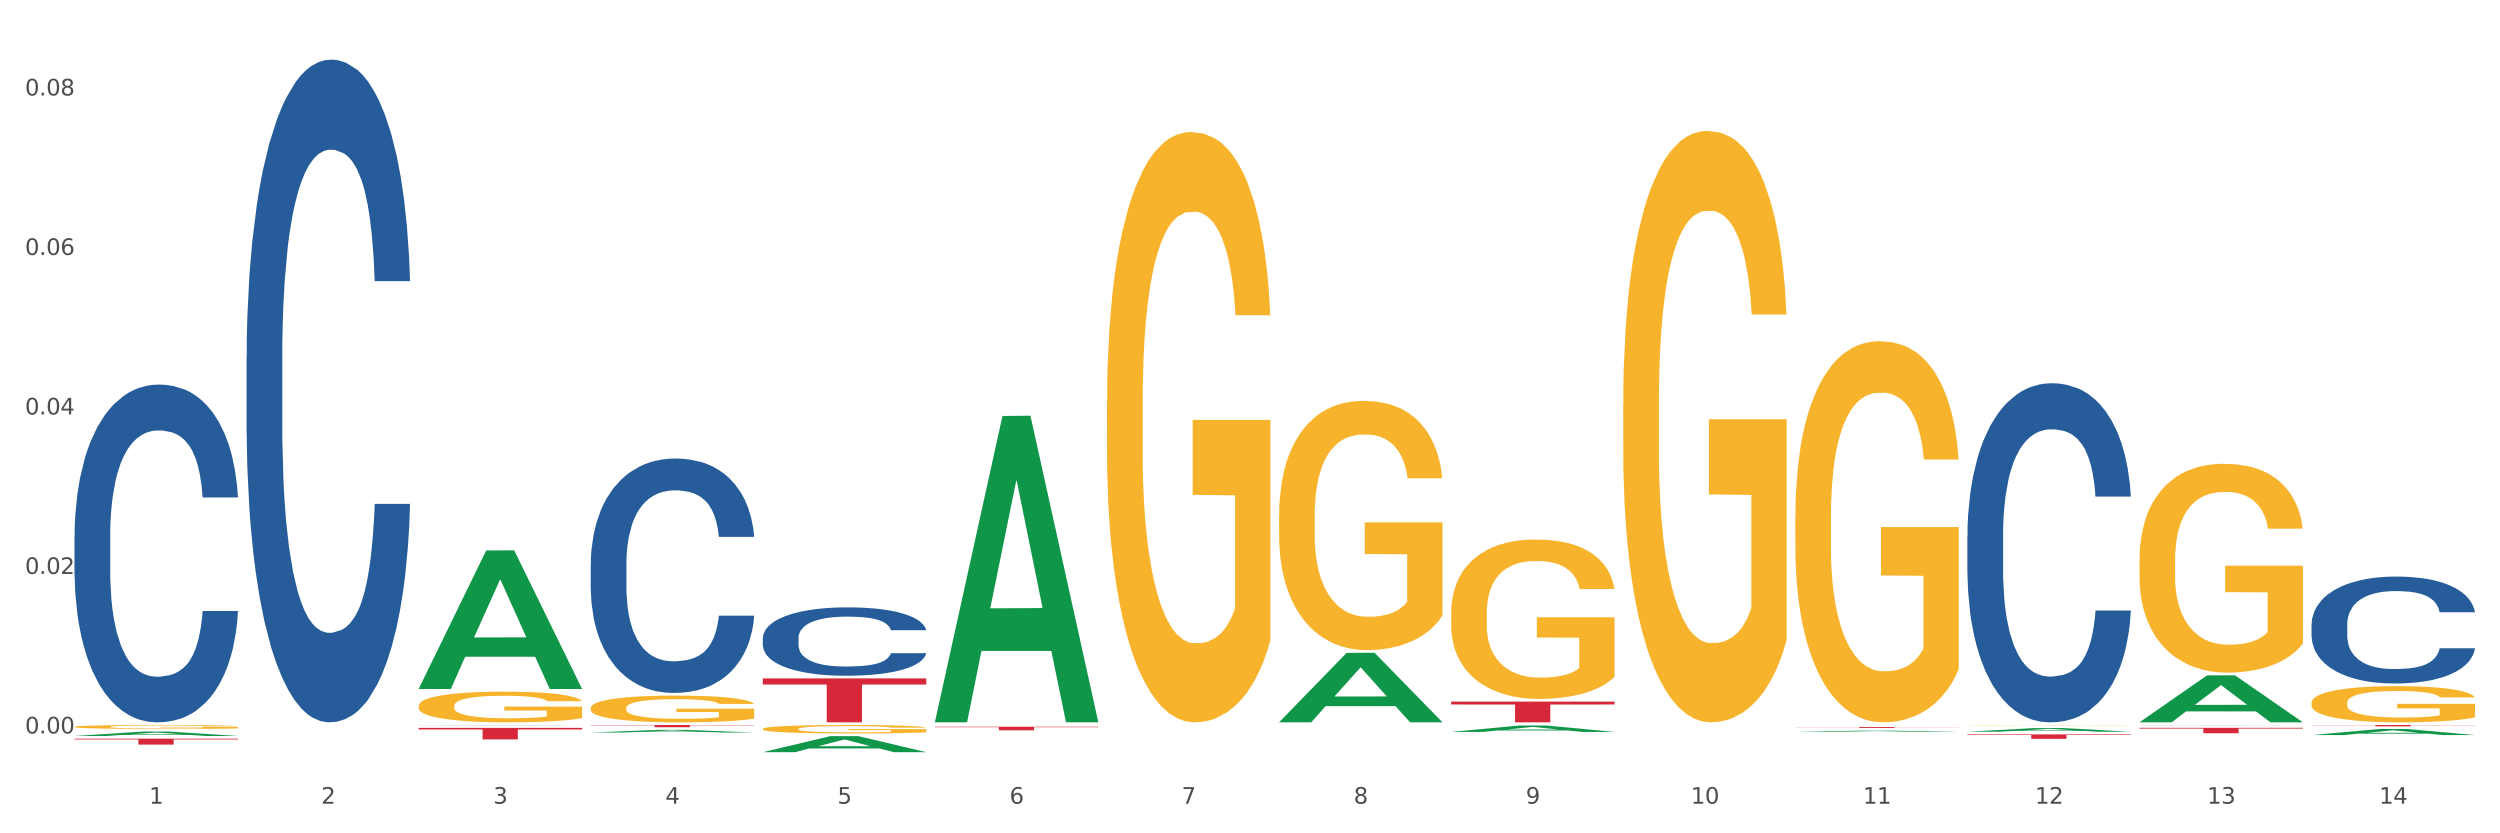 <?xml version="1.0" encoding="utf-8" standalone="no"?>
<!DOCTYPE svg PUBLIC "-//W3C//DTD SVG 1.1//EN"
  "http://www.w3.org/Graphics/SVG/1.1/DTD/svg11.dtd">
<svg xmlns:xlink="http://www.w3.org/1999/xlink" width="1080pt" height="360pt" viewBox="0 0 1080 360" xmlns="http://www.w3.org/2000/svg" version="1.1">
 <rect x="0" y="0" width="1080" height="360" fill="#333333" stroke="none"/>
 <defs>
  <style type="text/css">*{stroke-linejoin: round; stroke-linecap: butt}</style>
 </defs>
 <g id="figure_1">
  <g id="patch_1">
   <path d="M 0 360 
L 1080 360 
L 1080 0 
L 0 0 
z
" style="fill: #ffffff; stroke: #ffffff; stroke-linejoin: miter"/>
  </g>
  <g id="axes_1">
   <g id="matplotlib.axis_1">
    <g id="xtick_1">
     <g id="text_1">
      <!-- 1 -->
      <g style="fill: #4d4d4d" transform="translate(64.432 347.204) scale(0.096 -0.096)">
       <defs>
        <path id="DejaVuSans-31" d="M 794 531 
L 1825 531 
L 1825 4091 
L 703 3866 
L 703 4441 
L 1819 4666 
L 2450 4666 
L 2450 531 
L 3481 531 
L 3481 0 
L 794 0 
L 794 531 
z
" transform="scale(0.016)"/>
       </defs>
       <use xlink:href="#DejaVuSans-31"/>
      </g>
     </g>
    </g>
    <g id="xtick_2">
     <g id="text_2">
      <!-- 2 -->
      <g style="fill: #4d4d4d" transform="translate(138.771 347.204) scale(0.096 -0.096)">
       <defs>
        <path id="DejaVuSans-32" d="M 1228 531 
L 3431 531 
L 3431 0 
L 469 0 
L 469 531 
Q 828 903 1448 1529 
Q 2069 2156 2228 2338 
Q 2531 2678 2651 2914 
Q 2772 3150 2772 3378 
Q 2772 3750 2511 3984 
Q 2250 4219 1831 4219 
Q 1534 4219 1204 4116 
Q 875 4013 500 3803 
L 500 4441 
Q 881 4594 1212 4672 
Q 1544 4750 1819 4750 
Q 2544 4750 2975 4387 
Q 3406 4025 3406 3419 
Q 3406 3131 3298 2873 
Q 3191 2616 2906 2266 
Q 2828 2175 2409 1742 
Q 1991 1309 1228 531 
z
" transform="scale(0.016)"/>
       </defs>
       <use xlink:href="#DejaVuSans-32"/>
      </g>
     </g>
    </g>
    <g id="xtick_3">
     <g id="text_3">
      <!-- 3 -->
      <g style="fill: #4d4d4d" transform="translate(213.109 347.204) scale(0.096 -0.096)">
       <defs>
        <path id="DejaVuSans-33" d="M 2597 2516 
Q 3050 2419 3304 2112 
Q 3559 1806 3559 1356 
Q 3559 666 3084 287 
Q 2609 -91 1734 -91 
Q 1441 -91 1130 -33 
Q 819 25 488 141 
L 488 750 
Q 750 597 1062 519 
Q 1375 441 1716 441 
Q 2309 441 2620 675 
Q 2931 909 2931 1356 
Q 2931 1769 2642 2001 
Q 2353 2234 1838 2234 
L 1294 2234 
L 1294 2753 
L 1863 2753 
Q 2328 2753 2575 2939 
Q 2822 3125 2822 3475 
Q 2822 3834 2567 4026 
Q 2313 4219 1838 4219 
Q 1578 4219 1281 4162 
Q 984 4106 628 3988 
L 628 4550 
Q 988 4650 1302 4700 
Q 1616 4750 1894 4750 
Q 2613 4750 3031 4423 
Q 3450 4097 3450 3541 
Q 3450 3153 3228 2886 
Q 3006 2619 2597 2516 
z
" transform="scale(0.016)"/>
       </defs>
       <use xlink:href="#DejaVuSans-33"/>
      </g>
     </g>
    </g>
    <g id="xtick_4">
     <g id="text_4">
      <!-- 4 -->
      <g style="fill: #4d4d4d" transform="translate(287.448 347.204) scale(0.096 -0.096)">
       <defs>
        <path id="DejaVuSans-34" d="M 2419 4116 
L 825 1625 
L 2419 1625 
L 2419 4116 
z
M 2253 4666 
L 3047 4666 
L 3047 1625 
L 3713 1625 
L 3713 1100 
L 3047 1100 
L 3047 0 
L 2419 0 
L 2419 1100 
L 313 1100 
L 313 1709 
L 2253 4666 
z
" transform="scale(0.016)"/>
       </defs>
       <use xlink:href="#DejaVuSans-34"/>
      </g>
     </g>
    </g>
    <g id="xtick_5">
     <g id="text_5">
      <!-- 5 -->
      <g style="fill: #4d4d4d" transform="translate(361.787 347.204) scale(0.096 -0.096)">
       <defs>
        <path id="DejaVuSans-35" d="M 691 4666 
L 3169 4666 
L 3169 4134 
L 1269 4134 
L 1269 2991 
Q 1406 3038 1543 3061 
Q 1681 3084 1819 3084 
Q 2600 3084 3056 2656 
Q 3513 2228 3513 1497 
Q 3513 744 3044 326 
Q 2575 -91 1722 -91 
Q 1428 -91 1123 -41 
Q 819 9 494 109 
L 494 744 
Q 775 591 1075 516 
Q 1375 441 1709 441 
Q 2250 441 2565 725 
Q 2881 1009 2881 1497 
Q 2881 1984 2565 2268 
Q 2250 2553 1709 2553 
Q 1456 2553 1204 2497 
Q 953 2441 691 2322 
L 691 4666 
z
" transform="scale(0.016)"/>
       </defs>
       <use xlink:href="#DejaVuSans-35"/>
      </g>
     </g>
    </g>
    <g id="xtick_6">
     <g id="text_6">
      <!-- 6 -->
      <g style="fill: #4d4d4d" transform="translate(436.125 347.204) scale(0.096 -0.096)">
       <defs>
        <path id="DejaVuSans-36" d="M 2113 2584 
Q 1688 2584 1439 2293 
Q 1191 2003 1191 1497 
Q 1191 994 1439 701 
Q 1688 409 2113 409 
Q 2538 409 2786 701 
Q 3034 994 3034 1497 
Q 3034 2003 2786 2293 
Q 2538 2584 2113 2584 
z
M 3366 4563 
L 3366 3988 
Q 3128 4100 2886 4159 
Q 2644 4219 2406 4219 
Q 1781 4219 1451 3797 
Q 1122 3375 1075 2522 
Q 1259 2794 1537 2939 
Q 1816 3084 2150 3084 
Q 2853 3084 3261 2657 
Q 3669 2231 3669 1497 
Q 3669 778 3244 343 
Q 2819 -91 2113 -91 
Q 1303 -91 875 529 
Q 447 1150 447 2328 
Q 447 3434 972 4092 
Q 1497 4750 2381 4750 
Q 2619 4750 2861 4703 
Q 3103 4656 3366 4563 
z
" transform="scale(0.016)"/>
       </defs>
       <use xlink:href="#DejaVuSans-36"/>
      </g>
     </g>
    </g>
    <g id="xtick_7">
     <g id="text_7">
      <!-- 7 -->
      <g style="fill: #4d4d4d" transform="translate(510.464 347.204) scale(0.096 -0.096)">
       <defs>
        <path id="DejaVuSans-37" d="M 525 4666 
L 3525 4666 
L 3525 4397 
L 1831 0 
L 1172 0 
L 2766 4134 
L 525 4134 
L 525 4666 
z
" transform="scale(0.016)"/>
       </defs>
       <use xlink:href="#DejaVuSans-37"/>
      </g>
     </g>
    </g>
    <g id="xtick_8">
     <g id="text_8">
      <!-- 8 -->
      <g style="fill: #4d4d4d" transform="translate(584.803 347.204) scale(0.096 -0.096)">
       <defs>
        <path id="DejaVuSans-38" d="M 2034 2216 
Q 1584 2216 1326 1975 
Q 1069 1734 1069 1313 
Q 1069 891 1326 650 
Q 1584 409 2034 409 
Q 2484 409 2743 651 
Q 3003 894 3003 1313 
Q 3003 1734 2745 1975 
Q 2488 2216 2034 2216 
z
M 1403 2484 
Q 997 2584 770 2862 
Q 544 3141 544 3541 
Q 544 4100 942 4425 
Q 1341 4750 2034 4750 
Q 2731 4750 3128 4425 
Q 3525 4100 3525 3541 
Q 3525 3141 3298 2862 
Q 3072 2584 2669 2484 
Q 3125 2378 3379 2068 
Q 3634 1759 3634 1313 
Q 3634 634 3220 271 
Q 2806 -91 2034 -91 
Q 1263 -91 848 271 
Q 434 634 434 1313 
Q 434 1759 690 2068 
Q 947 2378 1403 2484 
z
M 1172 3481 
Q 1172 3119 1398 2916 
Q 1625 2713 2034 2713 
Q 2441 2713 2670 2916 
Q 2900 3119 2900 3481 
Q 2900 3844 2670 4047 
Q 2441 4250 2034 4250 
Q 1625 4250 1398 4047 
Q 1172 3844 1172 3481 
z
" transform="scale(0.016)"/>
       </defs>
       <use xlink:href="#DejaVuSans-38"/>
      </g>
     </g>
    </g>
    <g id="xtick_9">
     <g id="text_9">
      <!-- 9 -->
      <g style="fill: #4d4d4d" transform="translate(659.142 347.204) scale(0.096 -0.096)">
       <defs>
        <path id="DejaVuSans-39" d="M 703 97 
L 703 672 
Q 941 559 1184 500 
Q 1428 441 1663 441 
Q 2288 441 2617 861 
Q 2947 1281 2994 2138 
Q 2813 1869 2534 1725 
Q 2256 1581 1919 1581 
Q 1219 1581 811 2004 
Q 403 2428 403 3163 
Q 403 3881 828 4315 
Q 1253 4750 1959 4750 
Q 2769 4750 3195 4129 
Q 3622 3509 3622 2328 
Q 3622 1225 3098 567 
Q 2575 -91 1691 -91 
Q 1453 -91 1209 -44 
Q 966 3 703 97 
z
M 1959 2075 
Q 2384 2075 2632 2365 
Q 2881 2656 2881 3163 
Q 2881 3666 2632 3958 
Q 2384 4250 1959 4250 
Q 1534 4250 1286 3958 
Q 1038 3666 1038 3163 
Q 1038 2656 1286 2365 
Q 1534 2075 1959 2075 
z
" transform="scale(0.016)"/>
       </defs>
       <use xlink:href="#DejaVuSans-39"/>
      </g>
     </g>
    </g>
    <g id="xtick_10">
     <g id="text_10">
      <!-- 10 -->
      <g style="fill: #4d4d4d" transform="translate(730.426 347.204) scale(0.096 -0.096)">
       <defs>
        <path id="DejaVuSans-30" d="M 2034 4250 
Q 1547 4250 1301 3770 
Q 1056 3291 1056 2328 
Q 1056 1369 1301 889 
Q 1547 409 2034 409 
Q 2525 409 2770 889 
Q 3016 1369 3016 2328 
Q 3016 3291 2770 3770 
Q 2525 4250 2034 4250 
z
M 2034 4750 
Q 2819 4750 3233 4129 
Q 3647 3509 3647 2328 
Q 3647 1150 3233 529 
Q 2819 -91 2034 -91 
Q 1250 -91 836 529 
Q 422 1150 422 2328 
Q 422 3509 836 4129 
Q 1250 4750 2034 4750 
z
" transform="scale(0.016)"/>
       </defs>
       <use xlink:href="#DejaVuSans-31"/>
       <use xlink:href="#DejaVuSans-30" transform="translate(63.623 0)"/>
      </g>
     </g>
    </g>
    <g id="xtick_11">
     <g id="text_11">
      <!-- 11 -->
      <g style="fill: #4d4d4d" transform="translate(804.765 347.204) scale(0.096 -0.096)">
       <use xlink:href="#DejaVuSans-31"/>
       <use xlink:href="#DejaVuSans-31" transform="translate(63.623 0)"/>
      </g>
     </g>
    </g>
    <g id="xtick_12">
     <g id="text_12">
      <!-- 12 -->
      <g style="fill: #4d4d4d" transform="translate(879.104 347.204) scale(0.096 -0.096)">
       <use xlink:href="#DejaVuSans-31"/>
       <use xlink:href="#DejaVuSans-32" transform="translate(63.623 0)"/>
      </g>
     </g>
    </g>
    <g id="xtick_13">
     <g id="text_13">
      <!-- 13 -->
      <g style="fill: #4d4d4d" transform="translate(953.442 347.204) scale(0.096 -0.096)">
       <use xlink:href="#DejaVuSans-31"/>
       <use xlink:href="#DejaVuSans-33" transform="translate(63.623 0)"/>
      </g>
     </g>
    </g>
    <g id="xtick_14">
     <g id="text_14">
      <!-- 14 -->
      <g style="fill: #4d4d4d" transform="translate(1027.781 347.204) scale(0.096 -0.096)">
       <use xlink:href="#DejaVuSans-31"/>
       <use xlink:href="#DejaVuSans-34" transform="translate(63.623 0)"/>
      </g>
     </g>
    </g>
    <g id="xtick_15"/>
    <g id="xtick_16"/>
    <g id="xtick_17"/>
    <g id="xtick_18"/>
    <g id="xtick_19"/>
    <g id="xtick_20"/>
    <g id="xtick_21"/>
    <g id="xtick_22"/>
    <g id="xtick_23"/>
    <g id="xtick_24"/>
    <g id="xtick_25"/>
    <g id="xtick_26"/>
    <g id="xtick_27"/>
   </g>
   <g id="matplotlib.axis_2">
    <g id="ytick_1">
     <g id="text_15">
      <!-- 0.00 -->
      <g style="fill: #4d4d4d" transform="translate(10.8 316.855) scale(0.096 -0.096)">
       <defs>
        <path id="DejaVuSans-2e" d="M 684 794 
L 1344 794 
L 1344 0 
L 684 0 
L 684 794 
z
" transform="scale(0.016)"/>
       </defs>
       <use xlink:href="#DejaVuSans-30"/>
       <use xlink:href="#DejaVuSans-2e" transform="translate(63.623 0)"/>
       <use xlink:href="#DejaVuSans-30" transform="translate(95.41 0)"/>
       <use xlink:href="#DejaVuSans-30" transform="translate(159.033 0)"/>
      </g>
     </g>
    </g>
    <g id="ytick_2">
     <g id="text_16">
      <!-- 0.02 -->
      <g style="fill: #4d4d4d" transform="translate(10.8 247.952) scale(0.096 -0.096)">
       <use xlink:href="#DejaVuSans-30"/>
       <use xlink:href="#DejaVuSans-2e" transform="translate(63.623 0)"/>
       <use xlink:href="#DejaVuSans-30" transform="translate(95.41 0)"/>
       <use xlink:href="#DejaVuSans-32" transform="translate(159.033 0)"/>
      </g>
     </g>
    </g>
    <g id="ytick_3">
     <g id="text_17">
      <!-- 0.04 -->
      <g style="fill: #4d4d4d" transform="translate(10.8 179.049) scale(0.096 -0.096)">
       <use xlink:href="#DejaVuSans-30"/>
       <use xlink:href="#DejaVuSans-2e" transform="translate(63.623 0)"/>
       <use xlink:href="#DejaVuSans-30" transform="translate(95.41 0)"/>
       <use xlink:href="#DejaVuSans-34" transform="translate(159.033 0)"/>
      </g>
     </g>
    </g>
    <g id="ytick_4">
     <g id="text_18">
      <!-- 0.06 -->
      <g style="fill: #4d4d4d" transform="translate(10.8 110.146) scale(0.096 -0.096)">
       <use xlink:href="#DejaVuSans-30"/>
       <use xlink:href="#DejaVuSans-2e" transform="translate(63.623 0)"/>
       <use xlink:href="#DejaVuSans-30" transform="translate(95.41 0)"/>
       <use xlink:href="#DejaVuSans-36" transform="translate(159.033 0)"/>
      </g>
     </g>
    </g>
    <g id="ytick_5">
     <g id="text_19">
      <!-- 0.08 -->
      <g style="fill: #4d4d4d" transform="translate(10.8 41.242) scale(0.096 -0.096)">
       <use xlink:href="#DejaVuSans-30"/>
       <use xlink:href="#DejaVuSans-2e" transform="translate(63.623 0)"/>
       <use xlink:href="#DejaVuSans-30" transform="translate(95.41 0)"/>
       <use xlink:href="#DejaVuSans-38" transform="translate(159.033 0)"/>
      </g>
     </g>
    </g>
    <g id="ytick_6"/>
    <g id="ytick_7"/>
    <g id="ytick_8"/>
    <g id="ytick_9"/>
   </g>
   <g id="PolyCollection_1">
    <path d="M 32.175 317.94 
L 32.248 317.938 
L 61.37 316.058 
L 73.456 316.057 
L 102.797 317.943 
L 88.818 317.943 
L 82.484 317.504 
L 52.415 317.504 
L 52.197 317.511 
L 46.081 317.943 
L 32.175 317.943 
L 32.175 317.94 
L 56.201 317.242 
L 78.698 317.24 
L 67.559 316.459 
L 67.413 316.455 
L 67.267 316.46 
L 56.128 317.24 
L 56.201 317.242 
L 32.175 317.94 
z
" clip-path="url(#p31ef728c9b)" style="fill: #109648"/>
    <path d="M 849.901 317.261 
L 920.523 317.261 
L 920.523 317.527 
L 892.742 317.529 
L 892.742 319.177 
L 877.514 319.177 
L 877.514 317.529 
L 849.901 317.527 
L 849.901 317.263 
L 849.901 317.261 
z
" clip-path="url(#p31ef728c9b)" style="fill: #d62839"/>
    <path d="M 775.562 314.092 
L 846.184 314.092 
L 846.184 314.147 
L 818.404 314.147 
L 818.404 314.485 
L 803.175 314.485 
L 803.175 314.147 
L 775.562 314.147 
L 775.562 314.093 
L 775.562 314.092 
z
" clip-path="url(#p31ef728c9b)" style="fill: #d62839"/>
    <path d="M 626.885 303.097 
L 697.506 303.097 
L 697.506 304.343 
L 669.726 304.351 
L 669.726 312.058 
L 654.497 312.058 
L 654.497 304.351 
L 626.885 304.343 
L 626.885 303.106 
L 626.885 303.097 
z
" clip-path="url(#p31ef728c9b)" style="fill: #d62839"/>
    <path d="M 403.869 313.939 
L 474.49 313.939 
L 474.49 314.158 
L 446.71 314.159 
L 446.71 315.509 
L 431.481 315.509 
L 431.481 314.159 
L 403.869 314.158 
L 403.869 313.941 
L 403.869 313.939 
z
" clip-path="url(#p31ef728c9b)" style="fill: #d62839"/>
    <path d="M 329.53 293.071 
L 400.152 293.071 
L 400.152 295.709 
L 372.371 295.727 
L 372.371 312.058 
L 357.143 312.058 
L 357.143 295.727 
L 329.53 295.709 
L 329.53 293.088 
L 329.53 293.071 
z
" clip-path="url(#p31ef728c9b)" style="fill: #d62839"/>
    <path d="M 180.852 304.926 
L 180.936 304.914 
L 180.936 304.478 
L 181.103 304.102 
L 181.936 303.194 
L 183.187 302.443 
L 184.104 302.044 
L 185.021 301.717 
L 186.105 301.39 
L 187.439 301.051 
L 189.857 300.554 
L 191.358 300.3 
L 193.192 300.034 
L 196.528 299.646 
L 198.946 299.428 
L 201.447 299.246 
L 205.533 299.028 
L 208.201 298.932 
L 211.036 298.859 
L 214.454 298.81 
L 217.039 298.798 
L 222.709 298.835 
L 227.545 298.944 
L 229.879 299.028 
L 232.881 299.174 
L 234.465 299.271 
L 237.05 299.464 
L 239.718 299.719 
L 241.552 299.937 
L 244.304 300.348 
L 246.388 300.76 
L 248.306 301.269 
L 249.306 301.62 
L 250.057 301.947 
L 250.724 302.322 
L 251.391 302.916 
L 236.383 302.916 
L 235.799 302.492 
L 234.882 302.092 
L 233.548 301.705 
L 232.38 301.462 
L 230.379 301.16 
L 228.545 300.966 
L 226.627 300.821 
L 224.293 300.7 
L 222.458 300.639 
L 219.874 300.591 
L 214.788 300.603 
L 211.369 300.7 
L 209.034 300.821 
L 207.534 300.93 
L 206.2 301.051 
L 204.699 301.22 
L 202.948 301.475 
L 201.697 301.705 
L 200.446 301.995 
L 199.446 302.286 
L 198.529 302.625 
L 197.778 302.988 
L 197.195 303.364 
L 196.694 303.824 
L 196.277 304.587 
L 196.277 306.246 
L 196.444 306.621 
L 196.861 307.118 
L 197.361 307.493 
L 198.195 307.941 
L 198.946 308.244 
L 200.363 308.68 
L 201.947 309.043 
L 203.198 309.273 
L 204.449 309.467 
L 206.616 309.733 
L 209.034 309.951 
L 211.119 310.085 
L 213.954 310.206 
L 215.871 310.254 
L 217.539 310.278 
L 221.625 310.278 
L 224.543 310.242 
L 227.795 310.157 
L 230.296 310.048 
L 232.38 309.915 
L 234.715 309.697 
L 236.216 309.491 
L 236.216 306.96 
L 217.873 306.948 
L 217.873 305.265 
L 251.474 305.265 
L 251.474 310.206 
L 250.057 310.46 
L 248.473 310.69 
L 246.805 310.896 
L 244.304 311.15 
L 241.302 311.392 
L 238.634 311.562 
L 235.799 311.707 
L 232.464 311.84 
L 228.128 311.962 
L 225.46 312.01 
L 222.125 312.046 
L 218.206 312.058 
L 214.788 312.034 
L 211.452 311.974 
L 207.951 311.865 
L 204.532 311.707 
L 201.947 311.55 
L 199.362 311.356 
L 196.611 311.102 
L 194.443 310.86 
L 192.776 310.642 
L 190.941 310.363 
L 188.94 310 
L 187.439 309.673 
L 186.105 309.334 
L 184.688 308.898 
L 183.687 308.522 
L 182.687 308.05 
L 182.103 307.699 
L 181.436 307.154 
L 180.936 306.391 
L 180.852 304.926 
z
" clip-path="url(#p31ef728c9b)" style="fill: #f7b32b"/>
    <path d="M 180.852 314.43 
L 251.474 314.43 
L 251.474 315.124 
L 223.694 315.129 
L 223.694 319.424 
L 208.465 319.424 
L 208.465 315.129 
L 180.852 315.124 
L 180.852 314.435 
L 180.852 314.43 
z
" clip-path="url(#p31ef728c9b)" style="fill: #d62839"/>
    <path d="M 32.175 319.093 
L 102.797 319.093 
L 102.797 319.452 
L 75.017 319.454 
L 75.017 321.676 
L 59.788 321.676 
L 59.788 319.454 
L 32.175 319.452 
L 32.175 319.095 
L 32.175 319.093 
z
" clip-path="url(#p31ef728c9b)" style="fill: #d62839"/>
    <path d="M 32.175 231.697 
L 32.258 231.563 
L 32.258 227.832 
L 32.509 222.767 
L 33.427 213.439 
L 34.596 206.375 
L 36.599 198.112 
L 37.684 194.647 
L 39.104 190.783 
L 42.025 184.519 
L 45.364 179.188 
L 47.702 176.256 
L 49.455 174.39 
L 53.378 171.059 
L 55.632 169.593 
L 57.969 168.393 
L 59.973 167.594 
L 63.312 166.661 
L 65.983 166.261 
L 69.072 166.128 
L 71.66 166.261 
L 75.082 166.794 
L 80.091 168.393 
L 82.011 169.326 
L 84.599 170.925 
L 87.27 173.058 
L 89.44 175.19 
L 91.945 178.255 
L 94.533 182.253 
L 97.037 187.318 
L 98.79 191.982 
L 100.209 196.913 
L 101.461 202.91 
L 102.379 209.44 
L 102.797 214.905 
L 87.52 214.905 
L 87.103 209.974 
L 86.268 204.643 
L 85.434 201.044 
L 84.515 198.112 
L 83.096 194.781 
L 81.844 192.648 
L 79.757 190.116 
L 77.837 188.517 
L 76.251 187.584 
L 74.331 186.785 
L 70.241 185.985 
L 67.319 185.985 
L 65.482 186.251 
L 63.229 186.918 
L 61.309 187.851 
L 59.055 189.45 
L 57.302 191.182 
L 55.549 193.448 
L 54.547 195.047 
L 53.044 197.979 
L 52.043 200.378 
L 50.707 204.509 
L 49.956 207.441 
L 48.62 215.038 
L 48.036 220.635 
L 47.785 224.5 
L 47.618 228.765 
L 47.618 249.555 
L 48.119 258.884 
L 48.537 262.882 
L 49.204 267.413 
L 50.457 273.277 
L 52.293 279.007 
L 54.213 283.139 
L 55.799 285.671 
L 57.302 287.537 
L 58.804 289.003 
L 60.641 290.335 
L 62.143 291.135 
L 64.397 291.935 
L 67.069 292.334 
L 69.155 292.334 
L 73.413 291.668 
L 75.333 291.002 
L 77.169 290.069 
L 79.173 288.603 
L 80.759 287.004 
L 81.677 285.804 
L 83.18 283.272 
L 84.348 280.607 
L 85.35 277.541 
L 86.018 274.876 
L 86.769 270.878 
L 87.353 266.347 
L 87.52 263.948 
L 102.797 263.948 
L 102.463 268.746 
L 101.879 273.41 
L 100.71 279.674 
L 99.792 283.272 
L 98.372 287.67 
L 96.87 291.402 
L 94.783 295.533 
L 92.863 298.598 
L 90.86 301.264 
L 88.689 303.662 
L 84.766 306.994 
L 83.347 307.927 
L 80.341 309.526 
L 78.004 310.459 
L 74.581 311.392 
L 71.075 311.925 
L 67.402 312.058 
L 64.147 311.792 
L 60.557 310.992 
L 58.303 310.193 
L 55.799 308.993 
L 52.877 307.127 
L 50.123 304.862 
L 47.535 302.196 
L 45.114 299.131 
L 42.86 295.666 
L 39.938 289.936 
L 37.768 284.338 
L 36.182 279.141 
L 35.097 274.743 
L 34.011 269.145 
L 33.427 265.281 
L 32.509 255.952 
L 32.175 247.289 
L 32.175 231.697 
z
" clip-path="url(#p31ef728c9b)" style="fill: #255c99"/>
    <path d="M 106.514 154.398 
L 106.597 154.136 
L 106.597 146.816 
L 106.848 136.88 
L 107.766 118.578 
L 108.935 104.72 
L 110.938 88.51 
L 112.023 81.712 
L 113.442 74.13 
L 116.364 61.841 
L 119.703 51.383 
L 122.04 45.63 
L 123.794 41.97 
L 127.717 35.434 
L 129.971 32.557 
L 132.308 30.204 
L 134.312 28.636 
L 137.651 26.805 
L 140.322 26.021 
L 143.411 25.759 
L 145.998 26.021 
L 149.421 27.067 
L 154.43 30.204 
L 156.35 32.035 
L 158.937 35.172 
L 161.609 39.355 
L 163.779 43.539 
L 166.283 49.552 
L 168.871 57.396 
L 171.376 67.332 
L 173.129 76.483 
L 174.548 86.157 
L 175.8 97.923 
L 176.718 110.734 
L 177.135 121.454 
L 161.859 121.454 
L 161.442 111.78 
L 160.607 101.321 
L 159.772 94.262 
L 158.854 88.51 
L 157.435 81.973 
L 156.183 77.79 
L 154.096 72.822 
L 152.176 69.685 
L 150.59 67.855 
L 148.67 66.286 
L 144.579 64.717 
L 141.658 64.717 
L 139.821 65.24 
L 137.567 66.547 
L 135.647 68.378 
L 133.393 71.515 
L 131.64 74.914 
L 129.887 79.359 
L 128.886 82.496 
L 127.383 88.248 
L 126.381 92.955 
L 125.046 101.06 
L 124.294 106.812 
L 122.959 121.715 
L 122.374 132.697 
L 122.124 140.279 
L 121.957 148.646 
L 121.957 189.434 
L 122.458 207.736 
L 122.875 215.58 
L 123.543 224.469 
L 124.795 235.973 
L 126.632 247.216 
L 128.552 255.322 
L 130.138 260.289 
L 131.64 263.95 
L 133.143 266.826 
L 134.979 269.44 
L 136.482 271.009 
L 138.736 272.578 
L 141.407 273.362 
L 143.494 273.362 
L 147.751 272.055 
L 149.671 270.748 
L 151.508 268.917 
L 153.511 266.041 
L 155.097 262.904 
L 156.016 260.551 
L 157.518 255.583 
L 158.687 250.354 
L 159.689 244.34 
L 160.357 239.111 
L 161.108 231.267 
L 161.692 222.378 
L 161.859 217.671 
L 177.135 217.671 
L 176.802 227.084 
L 176.217 236.235 
L 175.049 248.524 
L 174.13 255.583 
L 172.711 264.211 
L 171.209 271.532 
L 169.122 279.637 
L 167.202 285.651 
L 165.198 290.88 
L 163.028 295.586 
L 159.104 302.123 
L 157.685 303.953 
L 154.68 307.091 
L 152.343 308.921 
L 148.92 310.751 
L 145.414 311.797 
L 141.741 312.058 
L 138.486 311.535 
L 134.896 309.967 
L 132.642 308.398 
L 130.138 306.045 
L 127.216 302.384 
L 124.461 297.94 
L 121.874 292.71 
L 119.453 286.697 
L 117.199 279.899 
L 114.277 268.656 
L 112.107 257.675 
L 110.521 247.478 
L 109.435 238.85 
L 108.35 227.868 
L 107.766 220.286 
L 106.848 201.984 
L 106.514 184.989 
L 106.514 154.398 
z
" clip-path="url(#p31ef728c9b)" style="fill: #255c99"/>
    <path d="M 180.852 313.241 
L 180.936 313.241 
L 180.936 313.239 
L 181.186 313.236 
L 182.105 313.232 
L 183.273 313.228 
L 185.277 313.224 
L 186.362 313.222 
L 187.781 313.22 
L 190.703 313.217 
L 194.042 313.215 
L 196.379 313.213 
L 198.132 313.212 
L 202.056 313.211 
L 204.31 313.21 
L 206.647 313.209 
L 208.65 313.209 
L 211.989 313.208 
L 214.661 313.208 
L 217.749 313.208 
L 220.337 313.208 
L 223.76 313.209 
L 228.768 313.209 
L 230.688 313.21 
L 233.276 313.211 
L 235.947 313.212 
L 238.118 313.213 
L 240.622 313.214 
L 243.21 313.216 
L 245.714 313.219 
L 247.467 313.221 
L 248.886 313.223 
L 250.139 313.226 
L 251.057 313.23 
L 251.474 313.232 
L 236.198 313.232 
L 235.78 313.23 
L 234.946 313.227 
L 234.111 313.226 
L 233.193 313.224 
L 231.774 313.222 
L 230.521 313.221 
L 228.434 313.22 
L 226.514 313.219 
L 224.928 313.219 
L 223.008 313.218 
L 218.918 313.218 
L 215.996 313.218 
L 214.16 313.218 
L 211.906 313.219 
L 209.986 313.219 
L 207.732 313.22 
L 205.979 313.221 
L 204.226 313.222 
L 203.224 313.223 
L 201.722 313.224 
L 200.72 313.225 
L 199.384 313.227 
L 198.633 313.229 
L 197.297 313.232 
L 196.713 313.235 
L 196.463 313.237 
L 196.296 313.239 
L 196.296 313.25 
L 196.797 313.254 
L 197.214 313.256 
L 197.882 313.259 
L 199.134 313.261 
L 200.97 313.264 
L 202.89 313.266 
L 204.476 313.268 
L 205.979 313.269 
L 207.482 313.269 
L 209.318 313.27 
L 210.821 313.27 
L 213.075 313.271 
L 215.746 313.271 
L 217.833 313.271 
L 222.09 313.271 
L 224.01 313.27 
L 225.847 313.27 
L 227.85 313.269 
L 229.436 313.268 
L 230.354 313.268 
L 231.857 313.266 
L 233.026 313.265 
L 234.027 313.264 
L 234.695 313.262 
L 235.447 313.26 
L 236.031 313.258 
L 236.198 313.257 
L 251.474 313.257 
L 251.14 313.259 
L 250.556 313.261 
L 249.387 313.265 
L 248.469 313.266 
L 247.05 313.269 
L 245.547 313.27 
L 243.46 313.272 
L 241.54 313.274 
L 239.537 313.275 
L 237.367 313.277 
L 233.443 313.278 
L 232.024 313.279 
L 229.019 313.279 
L 226.681 313.28 
L 223.259 313.28 
L 219.753 313.281 
L 216.08 313.281 
L 212.824 313.281 
L 209.235 313.28 
L 206.981 313.28 
L 204.476 313.279 
L 201.555 313.278 
L 198.8 313.277 
L 196.212 313.276 
L 193.791 313.274 
L 191.538 313.273 
L 188.616 313.27 
L 186.445 313.267 
L 184.859 313.264 
L 183.774 313.262 
L 182.689 313.259 
L 182.105 313.257 
L 181.186 313.253 
L 180.852 313.249 
L 180.852 313.241 
z
" clip-path="url(#p31ef728c9b)" style="fill: #255c99"/>
    <path d="M 255.191 243.585 
L 255.275 243.492 
L 255.275 240.903 
L 255.525 237.388 
L 256.443 230.914 
L 257.612 226.013 
L 259.615 220.279 
L 260.701 217.874 
L 262.12 215.192 
L 265.041 210.845 
L 268.381 207.146 
L 270.718 205.111 
L 272.471 203.816 
L 276.394 201.504 
L 278.648 200.487 
L 280.986 199.654 
L 282.989 199.099 
L 286.328 198.452 
L 288.999 198.175 
L 292.088 198.082 
L 294.676 198.175 
L 298.098 198.545 
L 303.107 199.654 
L 305.027 200.302 
L 307.615 201.412 
L 310.286 202.891 
L 312.457 204.371 
L 314.961 206.498 
L 317.549 209.273 
L 320.053 212.787 
L 321.806 216.024 
L 323.225 219.446 
L 324.477 223.608 
L 325.396 228.14 
L 325.813 231.932 
L 310.537 231.932 
L 310.119 228.51 
L 309.284 224.81 
L 308.45 222.313 
L 307.531 220.279 
L 306.112 217.966 
L 304.86 216.487 
L 302.773 214.729 
L 300.853 213.62 
L 299.267 212.972 
L 297.347 212.417 
L 293.257 211.862 
L 290.335 211.862 
L 288.499 212.047 
L 286.245 212.51 
L 284.325 213.157 
L 282.071 214.267 
L 280.318 215.469 
L 278.565 217.042 
L 277.563 218.151 
L 276.06 220.186 
L 275.059 221.851 
L 273.723 224.718 
L 272.972 226.753 
L 271.636 232.024 
L 271.052 235.909 
L 270.801 238.591 
L 270.634 241.55 
L 270.634 255.978 
L 271.135 262.452 
L 271.553 265.227 
L 272.22 268.371 
L 273.473 272.44 
L 275.309 276.417 
L 277.229 279.284 
L 278.815 281.042 
L 280.318 282.336 
L 281.82 283.354 
L 283.657 284.279 
L 285.159 284.834 
L 287.413 285.388 
L 290.085 285.666 
L 292.172 285.666 
L 296.429 285.203 
L 298.349 284.741 
L 300.185 284.094 
L 302.189 283.076 
L 303.775 281.966 
L 304.693 281.134 
L 306.196 279.377 
L 307.364 277.527 
L 308.366 275.4 
L 309.034 273.55 
L 309.785 270.776 
L 310.37 267.631 
L 310.537 265.966 
L 325.813 265.966 
L 325.479 269.296 
L 324.895 272.533 
L 323.726 276.88 
L 322.808 279.377 
L 321.389 282.429 
L 319.886 285.018 
L 317.799 287.886 
L 315.879 290.013 
L 313.876 291.862 
L 311.705 293.527 
L 307.782 295.839 
L 306.363 296.487 
L 303.358 297.597 
L 301.02 298.244 
L 297.598 298.891 
L 294.092 299.261 
L 290.419 299.354 
L 287.163 299.169 
L 283.573 298.614 
L 281.32 298.059 
L 278.815 297.227 
L 275.893 295.932 
L 273.139 294.36 
L 270.551 292.51 
L 268.13 290.383 
L 265.876 287.978 
L 262.955 284.001 
L 260.784 280.117 
L 259.198 276.51 
L 258.113 273.458 
L 257.028 269.573 
L 256.443 266.891 
L 255.525 260.417 
L 255.191 254.406 
L 255.191 243.585 
z
" clip-path="url(#p31ef728c9b)" style="fill: #255c99"/>
    <path d="M 924.24 314.422 
L 994.861 314.422 
L 994.861 314.751 
L 967.081 314.753 
L 967.081 316.785 
L 951.852 316.785 
L 951.852 314.753 
L 924.24 314.751 
L 924.24 314.425 
L 924.24 314.422 
z
" clip-path="url(#p31ef728c9b)" style="fill: #d62839"/>
    <path d="M 329.53 275.653 
L 329.613 275.626 
L 329.613 274.87 
L 329.864 273.845 
L 330.782 271.957 
L 331.951 270.527 
L 333.954 268.854 
L 335.039 268.153 
L 336.458 267.37 
L 339.38 266.102 
L 342.719 265.023 
L 345.057 264.43 
L 346.81 264.052 
L 350.733 263.378 
L 352.987 263.081 
L 355.324 262.838 
L 357.328 262.676 
L 360.667 262.487 
L 363.338 262.406 
L 366.427 262.379 
L 369.015 262.406 
L 372.437 262.514 
L 377.446 262.838 
L 379.366 263.027 
L 381.954 263.351 
L 384.625 263.782 
L 386.795 264.214 
L 389.3 264.834 
L 391.887 265.644 
L 394.392 266.669 
L 396.145 267.613 
L 397.564 268.611 
L 398.816 269.825 
L 399.734 271.147 
L 400.152 272.253 
L 384.875 272.253 
L 384.458 271.255 
L 383.623 270.176 
L 382.788 269.448 
L 381.87 268.854 
L 380.451 268.18 
L 379.199 267.748 
L 377.112 267.235 
L 375.192 266.912 
L 373.606 266.723 
L 371.686 266.561 
L 367.595 266.399 
L 364.674 266.399 
L 362.837 266.453 
L 360.583 266.588 
L 358.663 266.777 
L 356.41 267.101 
L 354.656 267.451 
L 352.903 267.91 
L 351.902 268.234 
L 350.399 268.827 
L 349.397 269.313 
L 348.062 270.149 
L 347.31 270.743 
L 345.975 272.28 
L 345.391 273.414 
L 345.14 274.196 
L 344.973 275.059 
L 344.973 279.268 
L 345.474 281.156 
L 345.891 281.966 
L 346.559 282.883 
L 347.811 284.07 
L 349.648 285.23 
L 351.568 286.066 
L 353.154 286.579 
L 354.656 286.957 
L 356.159 287.253 
L 357.996 287.523 
L 359.498 287.685 
L 361.752 287.847 
L 364.423 287.928 
L 366.51 287.928 
L 370.768 287.793 
L 372.688 287.658 
L 374.524 287.469 
L 376.528 287.173 
L 378.114 286.849 
L 379.032 286.606 
L 380.534 286.093 
L 381.703 285.554 
L 382.705 284.933 
L 383.373 284.394 
L 384.124 283.584 
L 384.708 282.667 
L 384.875 282.181 
L 400.152 282.181 
L 399.818 283.153 
L 399.233 284.097 
L 398.065 285.365 
L 397.146 286.093 
L 395.727 286.984 
L 394.225 287.739 
L 392.138 288.575 
L 390.218 289.196 
L 388.214 289.735 
L 386.044 290.221 
L 382.121 290.896 
L 380.701 291.084 
L 377.696 291.408 
L 375.359 291.597 
L 371.936 291.786 
L 368.43 291.894 
L 364.757 291.921 
L 361.502 291.867 
L 357.912 291.705 
L 355.658 291.543 
L 353.154 291.3 
L 350.232 290.923 
L 347.477 290.464 
L 344.89 289.924 
L 342.469 289.304 
L 340.215 288.602 
L 337.293 287.442 
L 335.123 286.309 
L 333.537 285.257 
L 332.452 284.367 
L 331.366 283.234 
L 330.782 282.451 
L 329.864 280.563 
L 329.53 278.809 
L 329.53 275.653 
z
" clip-path="url(#p31ef728c9b)" style="fill: #255c99"/>
    <path d="M 924.24 313.237 
L 924.323 313.237 
L 924.323 313.235 
L 924.573 313.233 
L 925.492 313.229 
L 926.66 313.226 
L 928.664 313.222 
L 929.749 313.221 
L 931.168 313.219 
L 934.09 313.216 
L 937.429 313.214 
L 939.766 313.213 
L 941.519 313.212 
L 945.443 313.21 
L 947.697 313.21 
L 950.034 313.209 
L 952.037 313.209 
L 955.377 313.208 
L 958.048 313.208 
L 961.136 313.208 
L 963.724 313.208 
L 967.147 313.208 
L 972.155 313.209 
L 974.075 313.21 
L 976.663 313.21 
L 979.335 313.211 
L 981.505 313.212 
L 984.009 313.214 
L 986.597 313.215 
L 989.101 313.218 
L 990.854 313.22 
L 992.273 313.222 
L 993.526 313.224 
L 994.444 313.227 
L 994.861 313.23 
L 979.585 313.23 
L 979.168 313.228 
L 978.333 313.225 
L 977.498 313.224 
L 976.58 313.222 
L 975.161 313.221 
L 973.908 313.22 
L 971.822 313.219 
L 969.902 313.218 
L 968.316 313.218 
L 966.396 313.217 
L 962.305 313.217 
L 959.383 313.217 
L 957.547 313.217 
L 955.293 313.217 
L 953.373 313.218 
L 951.119 313.218 
L 949.366 313.219 
L 947.613 313.22 
L 946.611 313.221 
L 945.109 313.222 
L 944.107 313.223 
L 942.771 313.225 
L 942.02 313.226 
L 940.685 313.23 
L 940.1 313.232 
L 939.85 313.234 
L 939.683 313.236 
L 939.683 313.245 
L 940.184 313.249 
L 940.601 313.251 
L 941.269 313.253 
L 942.521 313.255 
L 944.358 313.258 
L 946.278 313.26 
L 947.864 313.261 
L 949.366 313.262 
L 950.869 313.262 
L 952.705 313.263 
L 954.208 313.263 
L 956.462 313.264 
L 959.133 313.264 
L 961.22 313.264 
L 965.477 313.264 
L 967.397 313.263 
L 969.234 313.263 
L 971.237 313.262 
L 972.823 313.262 
L 973.742 313.261 
L 975.244 313.26 
L 976.413 313.259 
L 977.415 313.257 
L 978.082 313.256 
L 978.834 313.254 
L 979.418 313.252 
L 979.585 313.251 
L 994.861 313.251 
L 994.527 313.253 
L 993.943 313.256 
L 992.774 313.258 
L 991.856 313.26 
L 990.437 313.262 
L 988.934 313.263 
L 986.847 313.265 
L 984.927 313.267 
L 982.924 313.268 
L 980.754 313.269 
L 976.83 313.27 
L 975.411 313.271 
L 972.406 313.271 
L 970.069 313.272 
L 966.646 313.272 
L 963.14 313.273 
L 959.467 313.273 
L 956.211 313.272 
L 952.622 313.272 
L 950.368 313.272 
L 947.864 313.271 
L 944.942 313.27 
L 942.187 313.269 
L 939.599 313.268 
L 937.178 313.267 
L 934.925 313.265 
L 932.003 313.263 
L 929.832 313.26 
L 928.246 313.258 
L 927.161 313.256 
L 926.076 313.254 
L 925.492 313.252 
L 924.573 313.248 
L 924.24 313.244 
L 924.24 313.237 
z
" clip-path="url(#p31ef728c9b)" style="fill: #255c99"/>
    <path d="M 998.578 269.829 
L 998.662 269.786 
L 998.662 268.605 
L 998.912 267.002 
L 999.83 264.049 
L 1000.999 261.814 
L 1003.003 259.198 
L 1004.088 258.101 
L 1005.507 256.878 
L 1008.429 254.896 
L 1011.768 253.208 
L 1014.105 252.28 
L 1015.858 251.69 
L 1019.781 250.635 
L 1022.035 250.171 
L 1024.373 249.791 
L 1026.376 249.538 
L 1029.715 249.243 
L 1032.387 249.116 
L 1035.475 249.074 
L 1038.063 249.116 
L 1041.486 249.285 
L 1046.494 249.791 
L 1048.414 250.087 
L 1051.002 250.593 
L 1053.673 251.268 
L 1055.844 251.943 
L 1058.348 252.913 
L 1060.936 254.178 
L 1063.44 255.781 
L 1065.193 257.258 
L 1066.612 258.819 
L 1067.864 260.717 
L 1068.783 262.784 
L 1069.2 264.513 
L 1053.924 264.513 
L 1053.506 262.953 
L 1052.671 261.265 
L 1051.837 260.126 
L 1050.918 259.198 
L 1049.499 258.144 
L 1048.247 257.469 
L 1046.16 256.667 
L 1044.24 256.161 
L 1042.654 255.866 
L 1040.734 255.613 
L 1036.644 255.36 
L 1033.722 255.36 
L 1031.886 255.444 
L 1029.632 255.655 
L 1027.712 255.95 
L 1025.458 256.456 
L 1023.705 257.005 
L 1021.952 257.722 
L 1020.95 258.228 
L 1019.448 259.156 
L 1018.446 259.915 
L 1017.11 261.223 
L 1016.359 262.151 
L 1015.023 264.556 
L 1014.439 266.327 
L 1014.188 267.551 
L 1014.022 268.901 
L 1014.022 275.481 
L 1014.522 278.434 
L 1014.94 279.7 
L 1015.608 281.134 
L 1016.86 282.99 
L 1018.696 284.804 
L 1020.616 286.111 
L 1022.202 286.913 
L 1023.705 287.504 
L 1025.207 287.968 
L 1027.044 288.389 
L 1028.547 288.643 
L 1030.8 288.896 
L 1033.472 289.022 
L 1035.559 289.022 
L 1039.816 288.811 
L 1041.736 288.6 
L 1043.572 288.305 
L 1045.576 287.841 
L 1047.162 287.335 
L 1048.08 286.955 
L 1049.583 286.154 
L 1050.752 285.31 
L 1051.753 284.34 
L 1052.421 283.496 
L 1053.172 282.231 
L 1053.757 280.796 
L 1053.924 280.037 
L 1069.2 280.037 
L 1068.866 281.556 
L 1068.282 283.032 
L 1067.113 285.015 
L 1066.195 286.154 
L 1064.776 287.546 
L 1063.273 288.727 
L 1061.186 290.035 
L 1059.266 291.005 
L 1057.263 291.848 
L 1055.092 292.608 
L 1051.169 293.662 
L 1049.75 293.958 
L 1046.745 294.464 
L 1044.407 294.759 
L 1040.985 295.054 
L 1037.479 295.223 
L 1033.806 295.265 
L 1030.55 295.181 
L 1026.96 294.928 
L 1024.707 294.675 
L 1022.202 294.295 
L 1019.281 293.705 
L 1016.526 292.987 
L 1013.938 292.144 
L 1011.517 291.174 
L 1009.263 290.077 
L 1006.342 288.263 
L 1004.171 286.491 
L 1002.585 284.846 
L 1001.5 283.454 
L 1000.415 281.682 
L 999.83 280.459 
L 998.912 277.506 
L 998.578 274.764 
L 998.578 269.829 
z
" clip-path="url(#p31ef728c9b)" style="fill: #255c99"/>
    <path d="M 998.578 303.644 
L 998.662 303.63 
L 998.662 303.115 
L 998.828 302.672 
L 999.662 301.601 
L 1000.913 300.715 
L 1001.83 300.244 
L 1002.747 299.858 
L 1003.831 299.472 
L 1005.165 299.072 
L 1007.583 298.487 
L 1009.084 298.187 
L 1010.918 297.872 
L 1014.253 297.415 
L 1016.671 297.158 
L 1019.173 296.944 
L 1023.258 296.687 
L 1025.926 296.572 
L 1028.761 296.487 
L 1032.18 296.429 
L 1034.765 296.415 
L 1040.434 296.458 
L 1045.27 296.587 
L 1047.605 296.687 
L 1050.607 296.858 
L 1052.191 296.972 
L 1054.775 297.201 
L 1057.444 297.501 
L 1059.278 297.758 
L 1062.029 298.244 
L 1064.114 298.729 
L 1066.032 299.33 
L 1067.032 299.744 
L 1067.783 300.13 
L 1068.45 300.572 
L 1069.117 301.272 
L 1054.108 301.272 
L 1053.525 300.772 
L 1052.608 300.301 
L 1051.274 299.844 
L 1050.106 299.558 
L 1048.105 299.201 
L 1046.271 298.972 
L 1044.353 298.801 
L 1042.019 298.658 
L 1040.184 298.587 
L 1037.599 298.529 
L 1032.513 298.544 
L 1029.095 298.658 
L 1026.76 298.801 
L 1025.259 298.929 
L 1023.925 299.072 
L 1022.425 299.272 
L 1020.674 299.572 
L 1019.423 299.844 
L 1018.172 300.187 
L 1017.172 300.53 
L 1016.255 300.93 
L 1015.504 301.358 
L 1014.92 301.801 
L 1014.42 302.344 
L 1014.003 303.244 
L 1014.003 305.201 
L 1014.17 305.644 
L 1014.587 306.23 
L 1015.087 306.673 
L 1015.921 307.201 
L 1016.671 307.558 
L 1018.089 308.073 
L 1019.673 308.501 
L 1020.924 308.773 
L 1022.174 309.001 
L 1024.342 309.315 
L 1026.76 309.573 
L 1028.845 309.73 
L 1031.68 309.873 
L 1033.597 309.93 
L 1035.265 309.958 
L 1039.35 309.958 
L 1042.269 309.915 
L 1045.52 309.815 
L 1048.022 309.687 
L 1050.106 309.53 
L 1052.441 309.273 
L 1053.942 309.03 
L 1053.942 306.044 
L 1035.598 306.03 
L 1035.598 304.044 
L 1069.2 304.044 
L 1069.2 309.873 
L 1067.783 310.173 
L 1066.198 310.444 
L 1064.531 310.687 
L 1062.029 310.987 
L 1059.028 311.273 
L 1056.36 311.473 
L 1053.525 311.644 
L 1050.19 311.801 
L 1045.854 311.944 
L 1043.186 312.001 
L 1039.851 312.044 
L 1035.932 312.058 
L 1032.513 312.03 
L 1029.178 311.958 
L 1025.676 311.83 
L 1022.258 311.644 
L 1019.673 311.458 
L 1017.088 311.23 
L 1014.337 310.93 
L 1012.169 310.644 
L 1010.501 310.387 
L 1008.667 310.058 
L 1006.666 309.63 
L 1005.165 309.244 
L 1003.831 308.844 
L 1002.414 308.33 
L 1001.413 307.887 
L 1000.413 307.33 
L 999.829 306.915 
L 999.162 306.273 
L 998.662 305.373 
L 998.578 303.644 
z
" clip-path="url(#p31ef728c9b)" style="fill: #f7b32b"/>
    <path d="M 924.24 242.052 
L 924.323 241.969 
L 924.323 239.003 
L 924.49 236.449 
L 925.323 230.27 
L 926.574 225.161 
L 927.491 222.442 
L 928.408 220.218 
L 929.492 217.993 
L 930.826 215.686 
L 933.244 212.308 
L 934.745 210.578 
L 936.58 208.765 
L 939.915 206.129 
L 942.333 204.646 
L 944.834 203.41 
L 948.92 201.927 
L 951.588 201.268 
L 954.423 200.773 
L 957.841 200.444 
L 960.426 200.361 
L 966.096 200.609 
L 970.932 201.35 
L 973.266 201.927 
L 976.268 202.916 
L 977.852 203.575 
L 980.437 204.893 
L 983.105 206.623 
L 984.939 208.106 
L 987.691 210.908 
L 989.775 213.709 
L 991.693 217.169 
L 992.693 219.559 
L 993.444 221.783 
L 994.111 224.337 
L 994.778 228.375 
L 979.77 228.375 
L 979.186 225.491 
L 978.269 222.772 
L 976.935 220.135 
L 975.768 218.488 
L 973.766 216.428 
L 971.932 215.11 
L 970.014 214.121 
L 967.68 213.297 
L 965.845 212.885 
L 963.261 212.555 
L 958.175 212.638 
L 954.756 213.297 
L 952.422 214.121 
L 950.921 214.862 
L 949.587 215.686 
L 948.086 216.84 
L 946.335 218.57 
L 945.084 220.135 
L 943.834 222.113 
L 942.833 224.09 
L 941.916 226.397 
L 941.165 228.869 
L 940.582 231.423 
L 940.081 234.554 
L 939.665 239.745 
L 939.665 251.032 
L 939.831 253.586 
L 940.248 256.964 
L 940.749 259.519 
L 941.582 262.567 
L 942.333 264.627 
L 943.75 267.593 
L 945.334 270.065 
L 946.585 271.63 
L 947.836 272.948 
L 950.004 274.761 
L 952.422 276.244 
L 954.506 277.15 
L 957.341 277.974 
L 959.259 278.304 
L 960.926 278.469 
L 965.012 278.469 
L 967.93 278.221 
L 971.182 277.645 
L 973.683 276.903 
L 975.768 275.997 
L 978.102 274.514 
L 979.603 273.113 
L 979.603 255.893 
L 961.26 255.811 
L 961.26 244.358 
L 994.861 244.358 
L 994.861 277.974 
L 993.444 279.704 
L 991.86 281.27 
L 990.192 282.67 
L 987.691 284.401 
L 984.689 286.049 
L 982.021 287.202 
L 979.186 288.191 
L 975.851 289.097 
L 971.515 289.921 
L 968.847 290.251 
L 965.512 290.498 
L 961.593 290.58 
L 958.175 290.415 
L 954.84 290.003 
L 951.338 289.262 
L 947.919 288.191 
L 945.334 287.12 
L 942.75 285.801 
L 939.998 284.071 
L 937.83 282.423 
L 936.163 280.94 
L 934.328 279.045 
L 932.327 276.574 
L 930.826 274.349 
L 929.492 272.042 
L 928.075 269.076 
L 927.074 266.522 
L 926.074 263.309 
L 925.49 260.919 
L 924.823 257.212 
L 924.323 252.021 
L 924.24 242.052 
z
" clip-path="url(#p31ef728c9b)" style="fill: #f7b32b"/>
    <path d="M 849.901 313.278 
L 849.984 313.278 
L 849.984 313.273 
L 850.151 313.269 
L 850.985 313.258 
L 852.235 313.25 
L 853.153 313.245 
L 854.07 313.242 
L 855.154 313.238 
L 856.488 313.234 
L 858.906 313.228 
L 860.407 313.225 
L 862.241 313.222 
L 865.576 313.218 
L 867.994 313.215 
L 870.495 313.213 
L 874.581 313.211 
L 877.249 313.21 
L 880.084 313.209 
L 883.502 313.208 
L 886.087 313.208 
L 891.757 313.209 
L 896.593 313.21 
L 898.927 313.211 
L 901.929 313.212 
L 903.513 313.214 
L 906.098 313.216 
L 908.766 313.219 
L 910.601 313.221 
L 913.352 313.226 
L 915.436 313.231 
L 917.354 313.236 
L 918.355 313.24 
L 919.105 313.244 
L 919.772 313.248 
L 920.439 313.255 
L 905.431 313.255 
L 904.847 313.25 
L 903.93 313.246 
L 902.596 313.241 
L 901.429 313.239 
L 899.428 313.235 
L 897.593 313.233 
L 895.676 313.231 
L 893.341 313.23 
L 891.507 313.229 
L 888.922 313.229 
L 883.836 313.229 
L 880.417 313.23 
L 878.083 313.231 
L 876.582 313.233 
L 875.248 313.234 
L 873.747 313.236 
L 871.996 313.239 
L 870.745 313.241 
L 869.495 313.245 
L 868.494 313.248 
L 867.577 313.252 
L 866.827 313.256 
L 866.243 313.26 
L 865.743 313.266 
L 865.326 313.274 
L 865.326 313.293 
L 865.493 313.298 
L 865.91 313.303 
L 866.41 313.308 
L 867.244 313.313 
L 867.994 313.316 
L 869.411 313.321 
L 870.996 313.325 
L 872.246 313.328 
L 873.497 313.33 
L 875.665 313.333 
L 878.083 313.336 
L 880.167 313.337 
L 883.002 313.339 
L 884.92 313.339 
L 886.587 313.339 
L 890.673 313.339 
L 893.591 313.339 
L 896.843 313.338 
L 899.344 313.337 
L 901.429 313.335 
L 903.763 313.333 
L 905.264 313.33 
L 905.264 313.301 
L 886.921 313.301 
L 886.921 313.282 
L 920.523 313.282 
L 920.523 313.339 
L 919.105 313.341 
L 917.521 313.344 
L 915.853 313.346 
L 913.352 313.349 
L 910.35 313.352 
L 907.682 313.354 
L 904.847 313.356 
L 901.512 313.357 
L 897.177 313.359 
L 894.508 313.359 
L 891.173 313.36 
L 887.254 313.36 
L 883.836 313.359 
L 880.501 313.359 
L 876.999 313.358 
L 873.58 313.356 
L 870.996 313.354 
L 868.411 313.352 
L 865.659 313.349 
L 863.492 313.346 
L 861.824 313.344 
L 859.99 313.34 
L 857.989 313.336 
L 856.488 313.333 
L 855.154 313.329 
L 853.736 313.324 
L 852.736 313.319 
L 851.735 313.314 
L 851.151 313.31 
L 850.484 313.304 
L 849.984 313.295 
L 849.901 313.278 
z
" clip-path="url(#p31ef728c9b)" style="fill: #f7b32b"/>
    <path d="M 775.562 223.485 
L 775.645 223.334 
L 775.645 217.921 
L 775.812 213.259 
L 776.646 201.98 
L 777.897 192.657 
L 778.814 187.694 
L 779.731 183.634 
L 780.815 179.574 
L 782.149 175.363 
L 784.567 169.198 
L 786.068 166.04 
L 787.902 162.731 
L 791.237 157.919 
L 793.655 155.212 
L 796.157 152.957 
L 800.242 150.25 
L 802.91 149.047 
L 805.745 148.144 
L 809.164 147.543 
L 811.748 147.393 
L 817.418 147.844 
L 822.254 149.197 
L 824.589 150.25 
L 827.59 152.054 
L 829.175 153.257 
L 831.759 155.663 
L 834.427 158.821 
L 836.262 161.528 
L 839.013 166.641 
L 841.098 171.754 
L 843.015 178.07 
L 844.016 182.431 
L 844.766 186.491 
L 845.433 191.153 
L 846.1 198.522 
L 831.092 198.522 
L 830.509 193.258 
L 829.592 188.296 
L 828.257 183.484 
L 827.09 180.476 
L 825.089 176.717 
L 823.255 174.311 
L 821.337 172.506 
L 819.002 171.002 
L 817.168 170.25 
L 814.583 169.649 
L 809.497 169.799 
L 806.079 171.002 
L 803.744 172.506 
L 802.243 173.859 
L 800.909 175.363 
L 799.408 177.469 
L 797.657 180.626 
L 796.407 183.484 
L 795.156 187.093 
L 794.156 190.702 
L 793.238 194.913 
L 792.488 199.424 
L 791.904 204.086 
L 791.404 209.8 
L 790.987 219.274 
L 790.987 239.876 
L 791.154 244.538 
L 791.571 250.703 
L 792.071 255.365 
L 792.905 260.929 
L 793.655 264.689 
L 795.073 270.102 
L 796.657 274.614 
L 797.908 277.471 
L 799.158 279.877 
L 801.326 283.185 
L 803.744 285.892 
L 805.829 287.546 
L 808.663 289.05 
L 810.581 289.652 
L 812.249 289.953 
L 816.334 289.953 
L 819.253 289.501 
L 822.504 288.449 
L 825.006 287.095 
L 827.09 285.441 
L 829.425 282.734 
L 830.926 280.178 
L 830.926 248.749 
L 812.582 248.598 
L 812.582 227.695 
L 846.184 227.695 
L 846.184 289.05 
L 844.766 292.208 
L 843.182 295.065 
L 841.515 297.622 
L 839.013 300.78 
L 836.012 303.787 
L 833.344 305.893 
L 830.509 307.697 
L 827.174 309.352 
L 822.838 310.855 
L 820.17 311.457 
L 816.835 311.908 
L 812.916 312.058 
L 809.497 311.758 
L 806.162 311.006 
L 802.66 309.652 
L 799.242 307.697 
L 796.657 305.742 
L 794.072 303.336 
L 791.321 300.178 
L 789.153 297.171 
L 787.485 294.464 
L 785.651 291.005 
L 783.65 286.494 
L 782.149 282.434 
L 780.815 278.223 
L 779.398 272.809 
L 778.397 268.148 
L 777.396 262.283 
L 776.813 257.922 
L 776.146 251.155 
L 775.645 241.681 
L 775.562 223.485 
z
" clip-path="url(#p31ef728c9b)" style="fill: #f7b32b"/>
    <path d="M 701.223 174.609 
L 701.307 174.376 
L 701.307 165.975 
L 701.474 158.74 
L 702.307 141.238 
L 703.558 126.77 
L 704.475 119.069 
L 705.392 112.768 
L 706.476 106.468 
L 707.81 99.933 
L 710.228 90.366 
L 711.729 85.465 
L 713.563 80.331 
L 716.899 72.864 
L 719.317 68.663 
L 721.818 65.163 
L 725.903 60.962 
L 728.572 59.095 
L 731.406 57.695 
L 734.825 56.762 
L 737.41 56.528 
L 743.08 57.228 
L 747.915 59.329 
L 750.25 60.962 
L 753.252 63.763 
L 754.836 65.629 
L 757.421 69.363 
L 760.089 74.264 
L 761.923 78.464 
L 764.675 86.399 
L 766.759 94.333 
L 768.677 104.134 
L 769.677 110.901 
L 770.428 117.202 
L 771.095 124.436 
L 771.762 135.871 
L 756.754 135.871 
L 756.17 127.703 
L 755.253 120.002 
L 753.919 112.535 
L 752.751 107.868 
L 750.75 102.034 
L 748.916 98.3 
L 746.998 95.5 
L 744.664 93.166 
L 742.829 91.999 
L 740.245 91.066 
L 735.159 91.299 
L 731.74 93.166 
L 729.405 95.5 
L 727.905 97.6 
L 726.571 99.933 
L 725.07 103.201 
L 723.319 108.101 
L 722.068 112.535 
L 720.817 118.136 
L 719.817 123.736 
L 718.9 130.27 
L 718.149 137.271 
L 717.566 144.505 
L 717.065 153.373 
L 716.648 168.075 
L 716.648 200.045 
L 716.815 207.279 
L 717.232 216.847 
L 717.732 224.081 
L 718.566 232.716 
L 719.317 238.55 
L 720.734 246.951 
L 722.318 253.952 
L 723.569 258.385 
L 724.82 262.119 
L 726.987 267.253 
L 729.405 271.454 
L 731.49 274.021 
L 734.325 276.354 
L 736.242 277.288 
L 737.91 277.754 
L 741.996 277.754 
L 744.914 277.054 
L 748.166 275.421 
L 750.667 273.321 
L 752.751 270.754 
L 755.086 266.553 
L 756.587 262.586 
L 756.587 213.814 
L 738.244 213.58 
L 738.244 181.143 
L 771.845 181.143 
L 771.845 276.354 
L 770.428 281.255 
L 768.844 285.689 
L 767.176 289.656 
L 764.675 294.556 
L 761.673 299.224 
L 759.005 302.491 
L 756.17 305.291 
L 752.835 307.858 
L 748.499 310.191 
L 745.831 311.125 
L 742.496 311.825 
L 738.577 312.058 
L 735.159 311.592 
L 731.823 310.425 
L 728.321 308.325 
L 724.903 305.291 
L 722.318 302.257 
L 719.733 298.523 
L 716.982 293.623 
L 714.814 288.956 
L 713.147 284.755 
L 711.312 279.388 
L 709.311 272.387 
L 707.81 266.086 
L 706.476 259.552 
L 705.059 251.151 
L 704.058 243.917 
L 703.058 234.816 
L 702.474 228.049 
L 701.807 217.547 
L 701.307 202.846 
L 701.223 174.609 
z
" clip-path="url(#p31ef728c9b)" style="fill: #f7b32b"/>
    <path d="M 626.885 264.9 
L 626.968 264.837 
L 626.968 262.573 
L 627.135 260.623 
L 627.969 255.906 
L 629.219 252.006 
L 630.136 249.93 
L 631.054 248.232 
L 632.138 246.534 
L 633.472 244.773 
L 635.89 242.194 
L 637.39 240.873 
L 639.225 239.489 
L 642.56 237.476 
L 644.978 236.344 
L 647.479 235.401 
L 651.565 234.268 
L 654.233 233.765 
L 657.068 233.388 
L 660.486 233.136 
L 663.071 233.073 
L 668.741 233.262 
L 673.577 233.828 
L 675.911 234.268 
L 678.913 235.023 
L 680.497 235.526 
L 683.082 236.533 
L 685.75 237.854 
L 687.584 238.986 
L 690.336 241.124 
L 692.42 243.263 
L 694.338 245.905 
L 695.339 247.729 
L 696.089 249.427 
L 696.756 251.377 
L 697.423 254.459 
L 682.415 254.459 
L 681.831 252.257 
L 680.914 250.182 
L 679.58 248.169 
L 678.413 246.911 
L 676.412 245.339 
L 674.577 244.332 
L 672.66 243.577 
L 670.325 242.948 
L 668.491 242.634 
L 665.906 242.382 
L 660.82 242.445 
L 657.401 242.948 
L 655.067 243.577 
L 653.566 244.144 
L 652.232 244.773 
L 650.731 245.653 
L 648.98 246.974 
L 647.729 248.169 
L 646.479 249.679 
L 645.478 251.188 
L 644.561 252.949 
L 643.811 254.836 
L 643.227 256.786 
L 642.727 259.176 
L 642.31 263.139 
L 642.31 271.756 
L 642.476 273.706 
L 642.893 276.285 
L 643.394 278.235 
L 644.227 280.562 
L 644.978 282.134 
L 646.395 284.399 
L 647.979 286.286 
L 649.23 287.481 
L 650.481 288.487 
L 652.649 289.871 
L 655.067 291.003 
L 657.151 291.695 
L 659.986 292.324 
L 661.904 292.576 
L 663.571 292.701 
L 667.657 292.701 
L 670.575 292.513 
L 673.827 292.072 
L 676.328 291.506 
L 678.413 290.814 
L 680.747 289.682 
L 682.248 288.613 
L 682.248 275.467 
L 663.905 275.404 
L 663.905 266.661 
L 697.506 266.661 
L 697.506 292.324 
L 696.089 293.645 
L 694.505 294.84 
L 692.837 295.909 
L 690.336 297.23 
L 687.334 298.488 
L 684.666 299.369 
L 681.831 300.123 
L 678.496 300.815 
L 674.16 301.444 
L 671.492 301.696 
L 668.157 301.885 
L 664.238 301.947 
L 660.82 301.822 
L 657.485 301.507 
L 653.983 300.941 
L 650.564 300.123 
L 647.979 299.306 
L 645.395 298.299 
L 642.643 296.978 
L 640.475 295.72 
L 638.808 294.588 
L 636.974 293.142 
L 634.972 291.255 
L 633.472 289.556 
L 632.138 287.795 
L 630.72 285.531 
L 629.72 283.581 
L 628.719 281.128 
L 628.135 279.304 
L 627.468 276.473 
L 626.968 272.511 
L 626.885 264.9 
z
" clip-path="url(#p31ef728c9b)" style="fill: #f7b32b"/>
    <path d="M 552.546 222.932 
L 552.629 222.834 
L 552.629 219.293 
L 552.796 216.245 
L 553.63 208.869 
L 554.881 202.772 
L 555.798 199.527 
L 556.715 196.872 
L 557.799 194.217 
L 559.133 191.463 
L 561.551 187.431 
L 563.052 185.366 
L 564.886 183.203 
L 568.221 180.056 
L 570.639 178.286 
L 573.141 176.811 
L 577.226 175.04 
L 579.894 174.254 
L 582.729 173.664 
L 586.148 173.27 
L 588.732 173.172 
L 594.402 173.467 
L 599.238 174.352 
L 601.573 175.04 
L 604.574 176.22 
L 606.158 177.007 
L 608.743 178.581 
L 611.411 180.646 
L 613.246 182.416 
L 615.997 185.759 
L 618.082 189.103 
L 619.999 193.233 
L 621 196.085 
L 621.75 198.74 
L 622.417 201.789 
L 623.084 206.608 
L 608.076 206.608 
L 607.493 203.166 
L 606.575 199.92 
L 605.241 196.774 
L 604.074 194.807 
L 602.073 192.348 
L 600.239 190.775 
L 598.321 189.595 
L 595.986 188.611 
L 594.152 188.12 
L 591.567 187.726 
L 586.481 187.825 
L 583.063 188.611 
L 580.728 189.595 
L 579.227 190.48 
L 577.893 191.463 
L 576.392 192.84 
L 574.641 194.905 
L 573.391 196.774 
L 572.14 199.134 
L 571.139 201.494 
L 570.222 204.247 
L 569.472 207.198 
L 568.888 210.246 
L 568.388 213.983 
L 567.971 220.179 
L 567.971 233.651 
L 568.138 236.7 
L 568.555 240.732 
L 569.055 243.78 
L 569.889 247.419 
L 570.639 249.877 
L 572.057 253.417 
L 573.641 256.368 
L 574.891 258.236 
L 576.142 259.81 
L 578.31 261.973 
L 580.728 263.743 
L 582.812 264.825 
L 585.647 265.808 
L 587.565 266.202 
L 589.233 266.398 
L 593.318 266.398 
L 596.236 266.103 
L 599.488 265.415 
L 601.99 264.53 
L 604.074 263.448 
L 606.409 261.678 
L 607.909 260.006 
L 607.909 239.453 
L 589.566 239.355 
L 589.566 225.686 
L 623.168 225.686 
L 623.168 265.808 
L 621.75 267.873 
L 620.166 269.742 
L 618.499 271.414 
L 615.997 273.479 
L 612.996 275.446 
L 610.327 276.822 
L 607.493 278.002 
L 604.157 279.084 
L 599.822 280.068 
L 597.154 280.461 
L 593.818 280.756 
L 589.9 280.854 
L 586.481 280.658 
L 583.146 280.166 
L 579.644 279.281 
L 576.226 278.002 
L 573.641 276.724 
L 571.056 275.151 
L 568.305 273.085 
L 566.137 271.119 
L 564.469 269.349 
L 562.635 267.087 
L 560.634 264.137 
L 559.133 261.481 
L 557.799 258.728 
L 556.381 255.188 
L 555.381 252.139 
L 554.38 248.304 
L 553.797 245.452 
L 553.13 241.027 
L 552.629 234.831 
L 552.546 222.932 
z
" clip-path="url(#p31ef728c9b)" style="fill: #f7b32b"/>
    <path d="M 478.207 174.868 
L 478.291 174.635 
L 478.291 166.25 
L 478.457 159.029 
L 479.291 141.56 
L 480.542 127.119 
L 481.459 119.433 
L 482.376 113.144 
L 483.46 106.855 
L 484.794 100.333 
L 487.212 90.784 
L 488.713 85.892 
L 490.547 80.768 
L 493.882 73.315 
L 496.3 69.122 
L 498.802 65.628 
L 502.887 61.436 
L 505.555 59.572 
L 508.39 58.175 
L 511.809 57.243 
L 514.394 57.01 
L 520.063 57.709 
L 524.899 59.805 
L 527.234 61.436 
L 530.236 64.231 
L 531.82 66.094 
L 534.405 69.821 
L 537.073 74.712 
L 538.907 78.905 
L 541.658 86.824 
L 543.743 94.743 
L 545.661 104.526 
L 546.661 111.281 
L 547.412 117.57 
L 548.079 124.79 
L 548.746 136.203 
L 533.737 136.203 
L 533.154 128.051 
L 532.237 120.365 
L 530.903 112.911 
L 529.735 108.253 
L 527.734 102.43 
L 525.9 98.703 
L 523.982 95.908 
L 521.648 93.579 
L 519.813 92.414 
L 517.228 91.482 
L 512.142 91.715 
L 508.724 93.579 
L 506.389 95.908 
L 504.888 98.004 
L 503.554 100.333 
L 502.054 103.594 
L 500.303 108.486 
L 499.052 112.911 
L 497.801 118.501 
L 496.801 124.091 
L 495.884 130.613 
L 495.133 137.601 
L 494.549 144.821 
L 494.049 153.672 
L 493.632 168.346 
L 493.632 200.256 
L 493.799 207.477 
L 494.216 217.027 
L 494.716 224.247 
L 495.55 232.865 
L 496.3 238.688 
L 497.718 247.073 
L 499.302 254.061 
L 500.553 258.487 
L 501.803 262.213 
L 503.971 267.338 
L 506.389 271.53 
L 508.474 274.092 
L 511.309 276.422 
L 513.226 277.353 
L 514.894 277.819 
L 518.979 277.819 
L 521.898 277.12 
L 525.149 275.49 
L 527.651 273.394 
L 529.735 270.831 
L 532.07 266.639 
L 533.571 262.679 
L 533.571 213.999 
L 515.227 213.766 
L 515.227 181.39 
L 548.829 181.39 
L 548.829 276.422 
L 547.412 281.313 
L 545.827 285.738 
L 544.16 289.698 
L 541.658 294.589 
L 538.657 299.248 
L 535.989 302.509 
L 533.154 305.304 
L 529.819 307.866 
L 525.483 310.195 
L 522.815 311.127 
L 519.48 311.825 
L 515.561 312.058 
L 512.142 311.593 
L 508.807 310.428 
L 505.305 308.332 
L 501.887 305.304 
L 499.302 302.276 
L 496.717 298.549 
L 493.966 293.658 
L 491.798 288.999 
L 490.13 284.807 
L 488.296 279.449 
L 486.295 272.462 
L 484.794 266.173 
L 483.46 259.651 
L 482.043 251.266 
L 481.042 244.046 
L 480.042 234.962 
L 479.458 228.207 
L 478.791 217.725 
L 478.291 203.051 
L 478.207 174.868 
z
" clip-path="url(#p31ef728c9b)" style="fill: #f7b32b"/>
    <path d="M 329.53 314.891 
L 329.613 314.888 
L 329.613 314.768 
L 329.78 314.665 
L 330.614 314.415 
L 331.864 314.209 
L 332.782 314.099 
L 333.699 314.01 
L 334.783 313.92 
L 336.117 313.827 
L 338.535 313.69 
L 340.036 313.621 
L 341.87 313.547 
L 345.205 313.441 
L 347.623 313.381 
L 350.124 313.331 
L 354.21 313.271 
L 356.878 313.245 
L 359.713 313.225 
L 363.131 313.212 
L 365.716 313.208 
L 371.386 313.218 
L 376.222 313.248 
L 378.557 313.271 
L 381.558 313.311 
L 383.142 313.338 
L 385.727 313.391 
L 388.395 313.461 
L 390.23 313.521 
L 392.981 313.634 
L 395.066 313.747 
L 396.983 313.887 
L 397.984 313.983 
L 398.734 314.073 
L 399.401 314.176 
L 400.068 314.339 
L 385.06 314.339 
L 384.476 314.222 
L 383.559 314.113 
L 382.225 314.006 
L 381.058 313.94 
L 379.057 313.857 
L 377.222 313.803 
L 375.305 313.764 
L 372.97 313.73 
L 371.136 313.714 
L 368.551 313.7 
L 363.465 313.704 
L 360.046 313.73 
L 357.712 313.764 
L 356.211 313.793 
L 354.877 313.827 
L 353.376 313.873 
L 351.625 313.943 
L 350.375 314.006 
L 349.124 314.086 
L 348.123 314.166 
L 347.206 314.259 
L 346.456 314.359 
L 345.872 314.462 
L 345.372 314.588 
L 344.955 314.798 
L 344.955 315.253 
L 345.122 315.357 
L 345.539 315.493 
L 346.039 315.596 
L 346.873 315.719 
L 347.623 315.802 
L 349.04 315.922 
L 350.625 316.022 
L 351.875 316.085 
L 353.126 316.138 
L 355.294 316.211 
L 357.712 316.271 
L 359.796 316.308 
L 362.631 316.341 
L 364.549 316.354 
L 366.216 316.361 
L 370.302 316.361 
L 373.22 316.351 
L 376.472 316.328 
L 378.973 316.298 
L 381.058 316.261 
L 383.392 316.201 
L 384.893 316.145 
L 384.893 315.45 
L 366.55 315.446 
L 366.55 314.984 
L 400.152 314.984 
L 400.152 316.341 
L 398.734 316.411 
L 397.15 316.474 
L 395.482 316.53 
L 392.981 316.6 
L 389.979 316.667 
L 387.311 316.713 
L 384.476 316.753 
L 381.141 316.79 
L 376.806 316.823 
L 374.137 316.836 
L 370.802 316.846 
L 366.884 316.85 
L 363.465 316.843 
L 360.13 316.826 
L 356.628 316.796 
L 353.209 316.753 
L 350.625 316.71 
L 348.04 316.657 
L 345.288 316.587 
L 343.121 316.52 
L 341.453 316.461 
L 339.619 316.384 
L 337.618 316.284 
L 336.117 316.195 
L 334.783 316.101 
L 333.365 315.982 
L 332.365 315.879 
L 331.364 315.749 
L 330.781 315.652 
L 330.113 315.503 
L 329.613 315.293 
L 329.53 314.891 
z
" clip-path="url(#p31ef728c9b)" style="fill: #f7b32b"/>
    <path d="M 255.191 305.843 
L 255.275 305.832 
L 255.275 305.453 
L 255.441 305.125 
L 256.275 304.334 
L 257.526 303.68 
L 258.443 303.332 
L 259.36 303.047 
L 260.444 302.762 
L 261.778 302.466 
L 264.196 302.034 
L 265.697 301.812 
L 267.531 301.58 
L 270.866 301.242 
L 273.284 301.052 
L 275.786 300.894 
L 279.871 300.704 
L 282.539 300.62 
L 285.374 300.556 
L 288.793 300.514 
L 291.377 300.504 
L 297.047 300.535 
L 301.883 300.63 
L 304.218 300.704 
L 307.219 300.831 
L 308.804 300.915 
L 311.388 301.084 
L 314.057 301.306 
L 315.891 301.495 
L 318.642 301.854 
L 320.727 302.213 
L 322.645 302.656 
L 323.645 302.962 
L 324.395 303.247 
L 325.062 303.574 
L 325.73 304.091 
L 310.721 304.091 
L 310.138 303.722 
L 309.221 303.374 
L 307.886 303.036 
L 306.719 302.825 
L 304.718 302.561 
L 302.884 302.392 
L 300.966 302.266 
L 298.631 302.16 
L 296.797 302.107 
L 294.212 302.065 
L 289.126 302.076 
L 285.708 302.16 
L 283.373 302.266 
L 281.872 302.361 
L 280.538 302.466 
L 279.037 302.614 
L 277.286 302.836 
L 276.036 303.036 
L 274.785 303.289 
L 273.785 303.543 
L 272.867 303.838 
L 272.117 304.155 
L 271.533 304.482 
L 271.033 304.883 
L 270.616 305.548 
L 270.616 306.993 
L 270.783 307.32 
L 271.2 307.753 
L 271.7 308.08 
L 272.534 308.471 
L 273.284 308.734 
L 274.702 309.114 
L 276.286 309.431 
L 277.537 309.631 
L 278.787 309.8 
L 280.955 310.032 
L 283.373 310.222 
L 285.458 310.338 
L 288.292 310.444 
L 290.21 310.486 
L 291.878 310.507 
L 295.963 310.507 
L 298.882 310.476 
L 302.133 310.402 
L 304.635 310.307 
L 306.719 310.191 
L 309.054 310.001 
L 310.555 309.821 
L 310.555 307.616 
L 292.211 307.605 
L 292.211 306.138 
L 325.813 306.138 
L 325.813 310.444 
L 324.395 310.665 
L 322.811 310.866 
L 321.144 311.045 
L 318.642 311.267 
L 315.641 311.478 
L 312.973 311.626 
L 310.138 311.752 
L 306.803 311.868 
L 302.467 311.974 
L 299.799 312.016 
L 296.464 312.048 
L 292.545 312.058 
L 289.126 312.037 
L 285.791 311.985 
L 282.289 311.89 
L 278.871 311.752 
L 276.286 311.615 
L 273.701 311.446 
L 270.95 311.225 
L 268.782 311.014 
L 267.114 310.824 
L 265.28 310.581 
L 263.279 310.264 
L 261.778 309.98 
L 260.444 309.684 
L 259.027 309.304 
L 258.026 308.977 
L 257.025 308.566 
L 256.442 308.26 
L 255.775 307.785 
L 255.275 307.12 
L 255.191 305.843 
z
" clip-path="url(#p31ef728c9b)" style="fill: #f7b32b"/>
    <path d="M 849.901 231.38 
L 849.984 231.247 
L 849.984 227.5 
L 850.235 222.416 
L 851.153 213.051 
L 852.322 205.96 
L 854.325 197.664 
L 855.41 194.186 
L 856.829 190.306 
L 859.751 184.017 
L 863.09 178.665 
L 865.428 175.722 
L 867.181 173.849 
L 871.104 170.504 
L 873.358 169.032 
L 875.695 167.828 
L 877.699 167.025 
L 881.038 166.089 
L 883.709 165.687 
L 886.798 165.554 
L 889.386 165.687 
L 892.808 166.223 
L 897.817 167.828 
L 899.737 168.765 
L 902.325 170.37 
L 904.996 172.511 
L 907.166 174.652 
L 909.671 177.729 
L 912.258 181.743 
L 914.763 186.827 
L 916.516 191.51 
L 917.935 196.46 
L 919.187 202.481 
L 920.105 209.037 
L 920.523 214.522 
L 905.246 214.522 
L 904.829 209.572 
L 903.994 204.22 
L 903.159 200.608 
L 902.241 197.664 
L 900.822 194.319 
L 899.57 192.179 
L 897.483 189.637 
L 895.563 188.031 
L 893.977 187.095 
L 892.057 186.292 
L 887.966 185.489 
L 885.045 185.489 
L 883.208 185.757 
L 880.954 186.426 
L 879.034 187.362 
L 876.78 188.968 
L 875.027 190.707 
L 873.274 192.981 
L 872.273 194.587 
L 870.77 197.53 
L 869.768 199.939 
L 868.433 204.086 
L 867.681 207.03 
L 866.346 214.656 
L 865.761 220.276 
L 865.511 224.156 
L 865.344 228.437 
L 865.344 249.309 
L 865.845 258.674 
L 866.262 262.688 
L 866.93 267.237 
L 868.182 273.124 
L 870.019 278.877 
L 871.939 283.025 
L 873.525 285.567 
L 875.027 287.44 
L 876.53 288.912 
L 878.367 290.25 
L 879.869 291.053 
L 882.123 291.855 
L 884.794 292.257 
L 886.881 292.257 
L 891.139 291.588 
L 893.059 290.919 
L 894.895 289.982 
L 896.899 288.511 
L 898.485 286.905 
L 899.403 285.701 
L 900.905 283.159 
L 902.074 280.483 
L 903.076 277.406 
L 903.744 274.73 
L 904.495 270.716 
L 905.079 266.167 
L 905.246 263.759 
L 920.523 263.759 
L 920.189 268.575 
L 919.604 273.258 
L 918.436 279.546 
L 917.517 283.159 
L 916.098 287.574 
L 914.596 291.32 
L 912.509 295.468 
L 910.589 298.545 
L 908.585 301.221 
L 906.415 303.629 
L 902.491 306.974 
L 901.072 307.911 
L 898.067 309.516 
L 895.73 310.453 
L 892.307 311.389 
L 888.801 311.925 
L 885.128 312.058 
L 881.873 311.791 
L 878.283 310.988 
L 876.029 310.185 
L 873.525 308.981 
L 870.603 307.108 
L 867.848 304.833 
L 865.261 302.158 
L 862.84 299.08 
L 860.586 295.602 
L 857.664 289.849 
L 855.494 284.229 
L 853.908 279.011 
L 852.823 274.596 
L 851.737 268.977 
L 851.153 265.097 
L 850.235 255.731 
L 849.901 247.034 
L 849.901 231.38 
z
" clip-path="url(#p31ef728c9b)" style="fill: #255c99"/>
    <path d="M 998.578 313.208 
L 1069.2 313.208 
L 1069.2 313.289 
L 1041.42 313.289 
L 1041.42 313.787 
L 1026.191 313.787 
L 1026.191 313.289 
L 998.578 313.289 
L 998.578 313.209 
L 998.578 313.208 
z
" clip-path="url(#p31ef728c9b)" style="fill: #d62839"/>
    <path d="M 255.191 313.208 
L 325.813 313.208 
L 325.813 313.341 
L 298.033 313.342 
L 298.033 314.162 
L 282.804 314.162 
L 282.804 313.342 
L 255.191 313.341 
L 255.191 313.209 
L 255.191 313.208 
z
" clip-path="url(#p31ef728c9b)" style="fill: #d62839"/>
    <path d="M 32.175 313.993 
L 32.258 313.992 
L 32.258 313.936 
L 32.425 313.888 
L 33.259 313.771 
L 34.51 313.675 
L 35.427 313.624 
L 36.344 313.582 
L 37.428 313.54 
L 38.762 313.497 
L 41.18 313.433 
L 42.681 313.401 
L 44.515 313.366 
L 47.85 313.317 
L 50.268 313.289 
L 52.77 313.266 
L 56.855 313.238 
L 59.523 313.225 
L 62.358 313.216 
L 65.777 313.21 
L 68.361 313.208 
L 74.031 313.213 
L 78.867 313.227 
L 81.202 313.238 
L 84.203 313.256 
L 85.788 313.269 
L 88.372 313.293 
L 91.04 313.326 
L 92.875 313.354 
L 95.626 313.407 
L 97.711 313.459 
L 99.628 313.525 
L 100.629 313.57 
L 101.379 313.611 
L 102.046 313.66 
L 102.713 313.736 
L 87.705 313.736 
L 87.122 313.681 
L 86.204 313.63 
L 84.87 313.58 
L 83.703 313.549 
L 81.702 313.511 
L 79.868 313.486 
L 77.95 313.467 
L 75.615 313.452 
L 73.781 313.444 
L 71.196 313.438 
L 66.11 313.439 
L 62.692 313.452 
L 60.357 313.467 
L 58.856 313.481 
L 57.522 313.497 
L 56.021 313.518 
L 54.27 313.551 
L 53.02 313.58 
L 51.769 313.618 
L 50.768 313.655 
L 49.851 313.698 
L 49.101 313.745 
L 48.517 313.793 
L 48.017 313.852 
L 47.6 313.95 
L 47.6 314.162 
L 47.767 314.21 
L 48.184 314.274 
L 48.684 314.322 
L 49.518 314.379 
L 50.268 314.418 
L 51.686 314.474 
L 53.27 314.52 
L 54.52 314.55 
L 55.771 314.575 
L 57.939 314.609 
L 60.357 314.637 
L 62.441 314.654 
L 65.276 314.669 
L 67.194 314.676 
L 68.862 314.679 
L 72.947 314.679 
L 75.865 314.674 
L 79.117 314.663 
L 81.619 314.649 
L 83.703 314.632 
L 86.038 314.604 
L 87.538 314.578 
L 87.538 314.254 
L 69.195 314.252 
L 69.195 314.037 
L 102.797 314.037 
L 102.797 314.669 
L 101.379 314.702 
L 99.795 314.731 
L 98.128 314.758 
L 95.626 314.79 
L 92.625 314.821 
L 89.956 314.843 
L 87.122 314.862 
L 83.786 314.879 
L 79.451 314.894 
L 76.783 314.901 
L 73.447 314.905 
L 69.529 314.907 
L 66.11 314.904 
L 62.775 314.896 
L 59.273 314.882 
L 55.855 314.862 
L 53.27 314.842 
L 50.685 314.817 
L 47.934 314.784 
L 45.766 314.753 
L 44.098 314.725 
L 42.264 314.69 
L 40.263 314.643 
L 38.762 314.601 
L 37.428 314.558 
L 36.01 314.502 
L 35.01 314.454 
L 34.009 314.393 
L 33.426 314.348 
L 32.759 314.279 
L 32.258 314.181 
L 32.175 313.993 
z
" clip-path="url(#p31ef728c9b)" style="fill: #f7b32b"/>
    <path d="M 180.852 297.536 
L 180.925 297.48 
L 210.048 237.798 
L 222.133 237.742 
L 251.474 297.649 
L 237.495 297.649 
L 231.161 283.698 
L 201.092 283.698 
L 200.874 283.923 
L 194.758 297.649 
L 180.852 297.649 
L 180.852 297.536 
L 204.878 275.373 
L 227.375 275.317 
L 216.236 250.511 
L 216.09 250.398 
L 215.945 250.567 
L 204.806 275.317 
L 204.878 275.373 
L 180.852 297.536 
z
" clip-path="url(#p31ef728c9b)" style="fill: #109648"/>
    <path d="M 255.191 316.449 
L 255.264 316.448 
L 284.386 315.313 
L 296.472 315.312 
L 325.813 316.451 
L 311.834 316.451 
L 305.5 316.186 
L 275.431 316.186 
L 275.213 316.19 
L 269.097 316.451 
L 255.191 316.451 
L 255.191 316.449 
L 279.217 316.027 
L 301.714 316.026 
L 290.575 315.555 
L 290.429 315.552 
L 290.284 315.556 
L 279.144 316.026 
L 279.217 316.027 
L 255.191 316.449 
z
" clip-path="url(#p31ef728c9b)" style="fill: #109648"/>
    <path d="M 329.53 324.936 
L 329.603 324.93 
L 358.725 318.006 
L 370.811 317.999 
L 400.152 324.95 
L 386.173 324.95 
L 379.839 323.331 
L 349.77 323.331 
L 349.551 323.357 
L 343.436 324.95 
L 329.53 324.95 
L 329.53 324.936 
L 353.556 322.365 
L 376.053 322.359 
L 364.914 319.481 
L 364.768 319.468 
L 364.622 319.487 
L 353.483 322.359 
L 353.556 322.365 
L 329.53 324.936 
z
" clip-path="url(#p31ef728c9b)" style="fill: #109648"/>
    <path d="M 403.869 311.81 
L 403.941 311.685 
L 433.064 179.703 
L 445.15 179.578 
L 474.49 312.058 
L 460.512 312.058 
L 454.177 281.209 
L 424.109 281.209 
L 423.89 281.706 
L 417.774 312.058 
L 403.869 312.058 
L 403.869 311.81 
L 427.895 262.798 
L 450.392 262.674 
L 439.252 207.816 
L 439.107 207.567 
L 438.961 207.94 
L 427.822 262.674 
L 427.895 262.798 
L 403.869 311.81 
z
" clip-path="url(#p31ef728c9b)" style="fill: #109648"/>
    <path d="M 552.546 312.002 
L 552.619 311.974 
L 581.741 282.032 
L 593.827 282.004 
L 623.168 312.058 
L 609.189 312.058 
L 602.855 305.06 
L 572.786 305.06 
L 572.568 305.173 
L 566.452 312.058 
L 552.546 312.058 
L 552.546 312.002 
L 576.572 300.883 
L 599.069 300.855 
L 587.93 288.41 
L 587.784 288.354 
L 587.638 288.438 
L 576.499 300.855 
L 576.572 300.883 
L 552.546 312.002 
z
" clip-path="url(#p31ef728c9b)" style="fill: #109648"/>
    <path d="M 626.885 316.181 
L 626.957 316.178 
L 656.08 313.443 
L 668.166 313.44 
L 697.506 316.186 
L 683.528 316.186 
L 677.194 315.547 
L 647.125 315.547 
L 646.906 315.557 
L 640.791 316.186 
L 626.885 316.186 
L 626.885 316.181 
L 650.911 315.165 
L 673.408 315.162 
L 662.268 314.025 
L 662.123 314.02 
L 661.977 314.028 
L 650.838 315.162 
L 650.911 315.165 
L 626.885 316.181 
z
" clip-path="url(#p31ef728c9b)" style="fill: #109648"/>
    <path d="M 775.562 316.191 
L 775.635 316.191 
L 804.757 315.636 
L 816.843 315.635 
L 846.184 316.192 
L 832.205 316.192 
L 825.871 316.063 
L 795.802 316.063 
L 795.584 316.065 
L 789.468 316.192 
L 775.562 316.192 
L 775.562 316.191 
L 799.588 315.985 
L 822.085 315.985 
L 810.946 315.754 
L 810.8 315.753 
L 810.655 315.754 
L 799.515 315.985 
L 799.588 315.985 
L 775.562 316.191 
z
" clip-path="url(#p31ef728c9b)" style="fill: #109648"/>
    <path d="M 849.901 316.108 
L 849.974 316.107 
L 879.096 314.511 
L 891.182 314.51 
L 920.523 316.111 
L 906.544 316.111 
L 900.21 315.738 
L 870.141 315.738 
L 869.922 315.744 
L 863.807 316.111 
L 849.901 316.111 
L 849.901 316.108 
L 873.927 315.516 
L 896.424 315.514 
L 885.284 314.851 
L 885.139 314.848 
L 884.993 314.852 
L 873.854 315.514 
L 873.927 315.516 
L 849.901 316.108 
z
" clip-path="url(#p31ef728c9b)" style="fill: #109648"/>
    <path d="M 924.24 312.02 
L 924.312 312.001 
L 953.435 291.749 
L 965.52 291.73 
L 994.861 312.058 
L 980.883 312.058 
L 974.548 307.325 
L 944.48 307.325 
L 944.261 307.401 
L 938.145 312.058 
L 924.24 312.058 
L 924.24 312.02 
L 948.265 304.5 
L 970.763 304.481 
L 959.623 296.063 
L 959.478 296.025 
L 959.332 296.082 
L 948.193 304.481 
L 948.265 304.5 
L 924.24 312.02 
z
" clip-path="url(#p31ef728c9b)" style="fill: #109648"/>
    <path d="M 998.578 317.546 
L 998.651 317.543 
L 1027.773 314.939 
L 1039.859 314.936 
L 1069.2 317.55 
L 1055.221 317.55 
L 1048.887 316.942 
L 1018.818 316.942 
L 1018.6 316.952 
L 1012.484 317.55 
L 998.578 317.55 
L 998.578 317.546 
L 1022.604 316.578 
L 1045.101 316.576 
L 1033.962 315.494 
L 1033.816 315.489 
L 1033.671 315.496 
L 1022.531 316.576 
L 1022.604 316.578 
L 998.578 317.546 
z
" clip-path="url(#p31ef728c9b)" style="fill: #109648"/>
   </g>
  </g>
 </g>
 <defs>
  <clipPath id="p31ef728c9b">
   <rect x="32.175" y="10.8" width="1037.025" height="329.109"/>
  </clipPath>
 </defs>
</svg>
